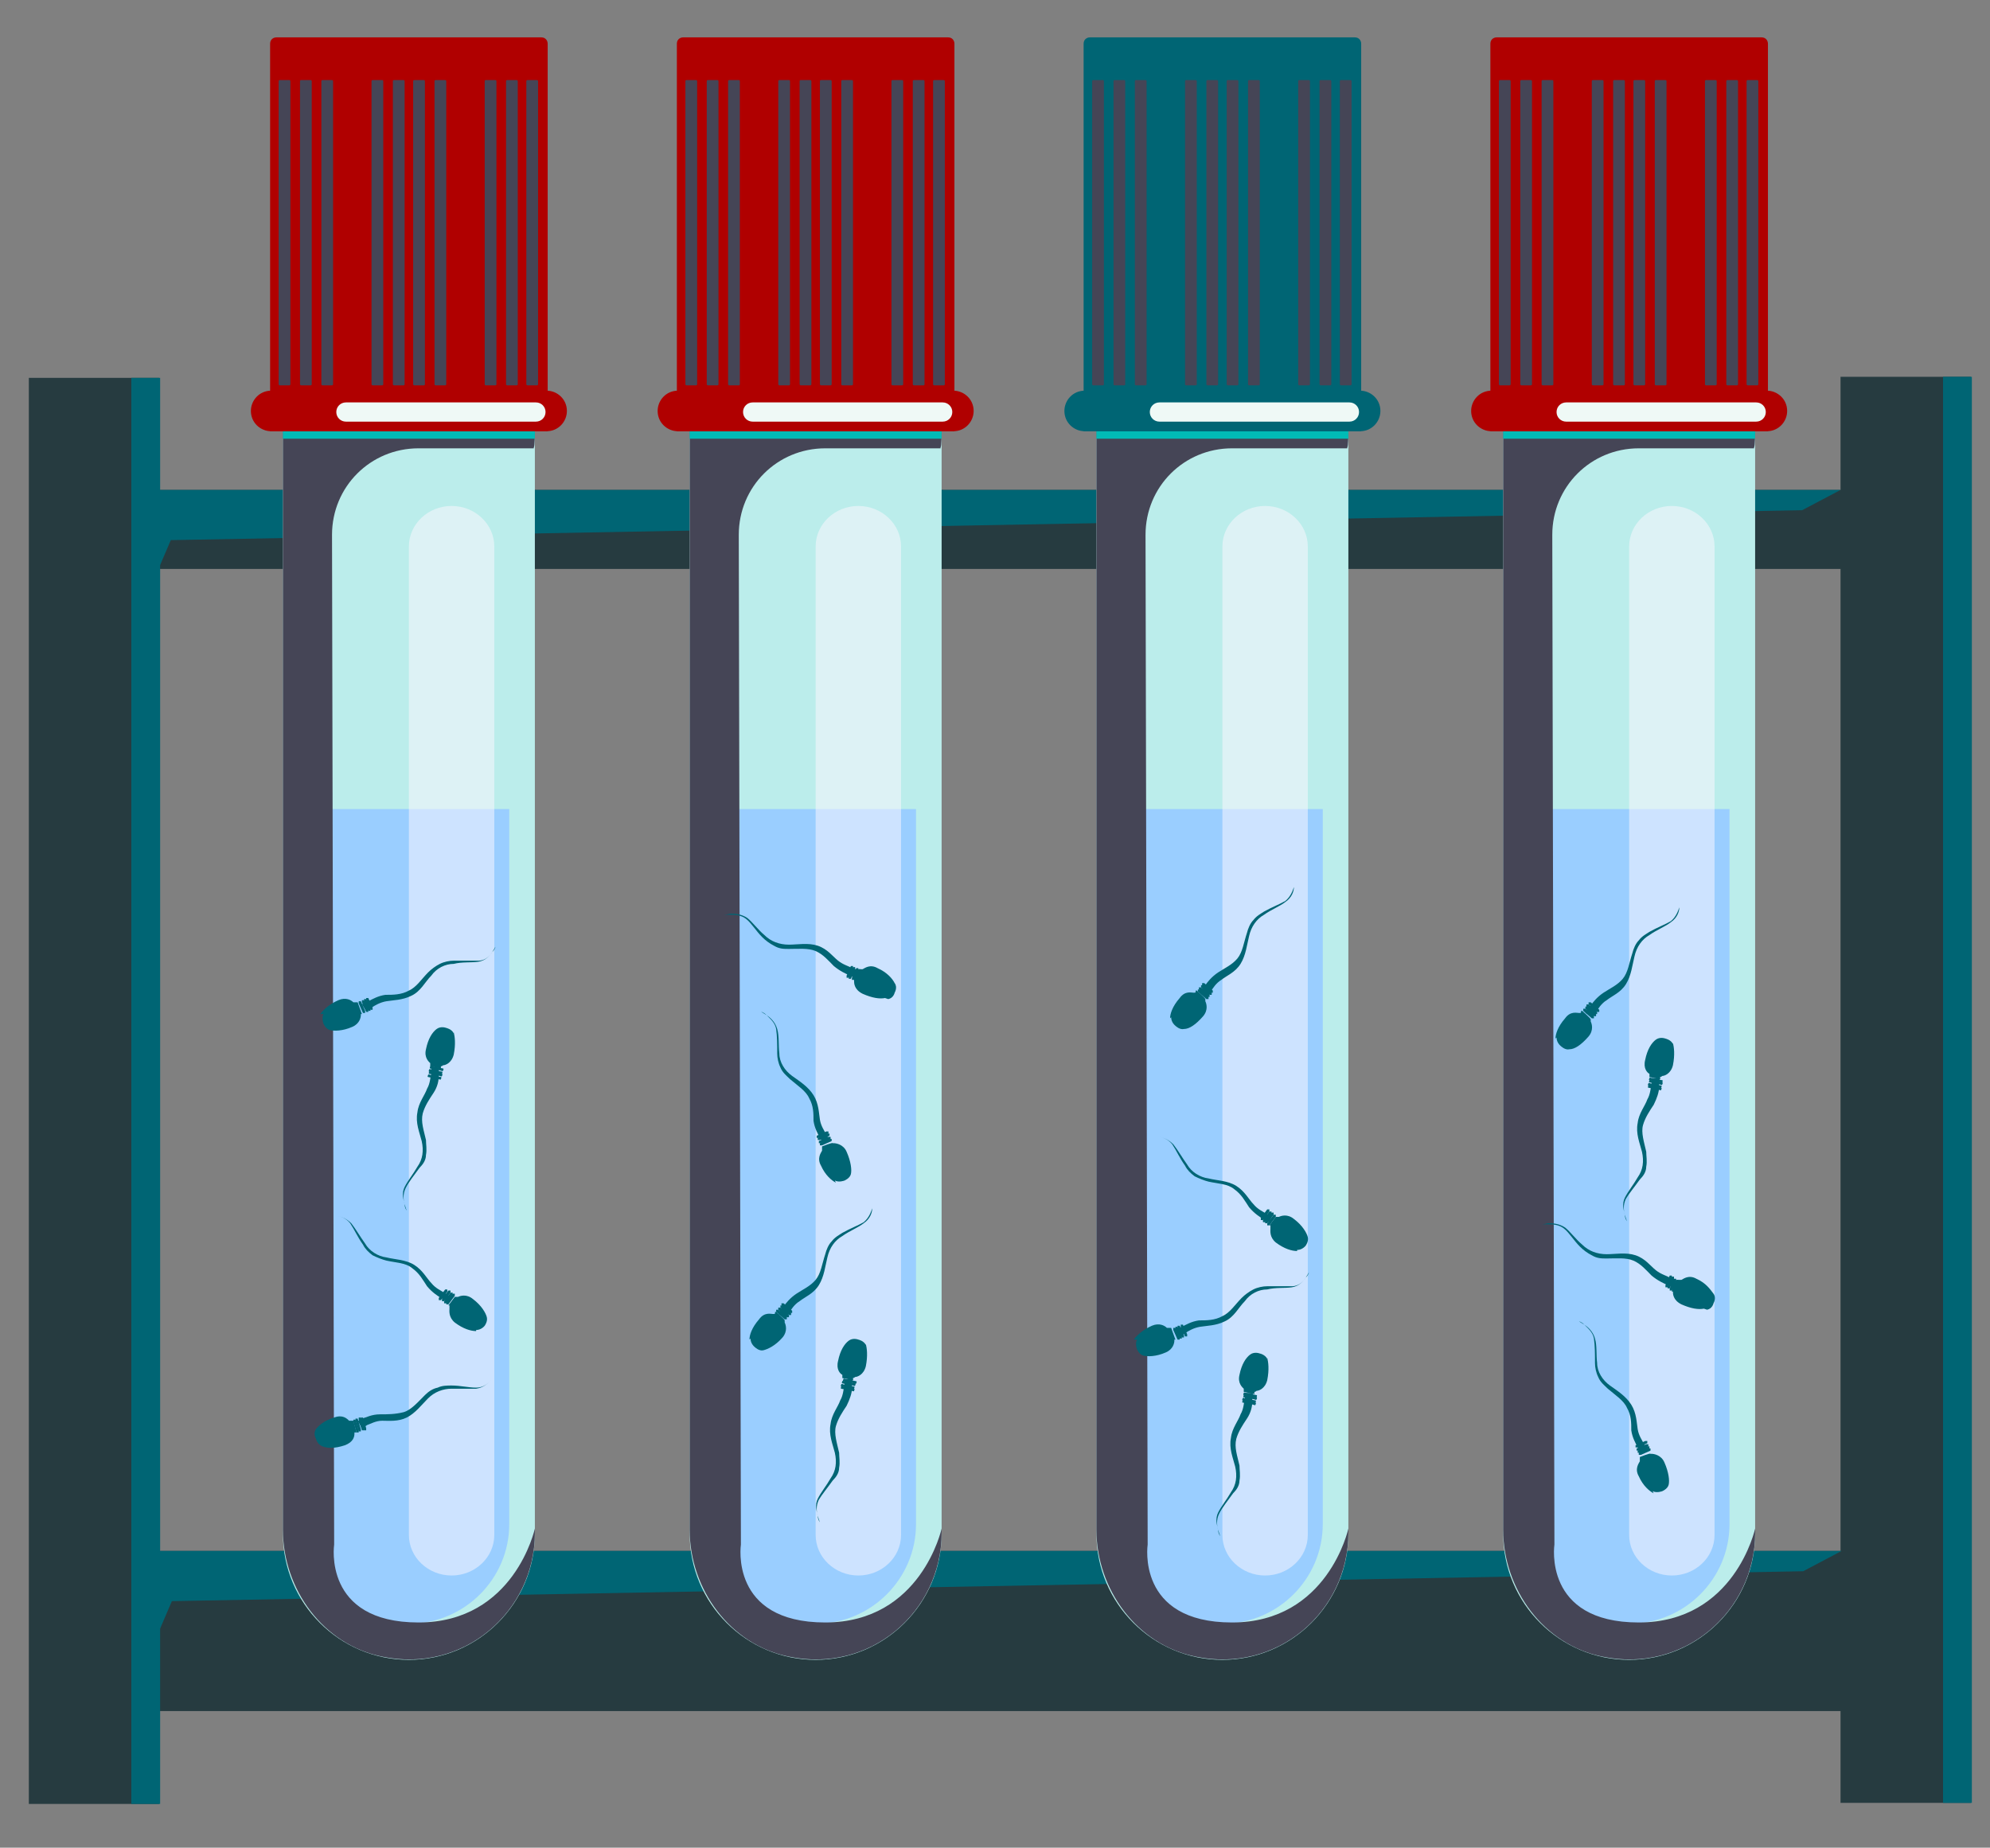 <?xml version="1.0" encoding="UTF-8"?>
<svg xmlns="http://www.w3.org/2000/svg" version="1.1" viewBox="0 0 186.4 173.1">
  <rect x="0" y="0" width="186.4" height="173.1" fill="#808080" stroke="none"/>
  <!-- Generator: Adobe Illustrator 29.5.1, SVG Export Plug-In . SVG Version: 2.1.0 Build 141)  -->
  <defs>
    <style>
      .st0 {
        fill: #006574;
      }

      .st1 {
        fill: #fff9ff;
        opacity: .5;
      }

      .st1, .st2, .st3, .st4 {
        mix-blend-mode: soft-light;
      }

      .st5 {
        isolation: isolate;
      }

      .st6, .st4 {
        fill: #454556;
      }

      .st7 {
        fill: #01bbb6;
      }

      .st8 {
        fill: #b00000;
      }

      .st9 {
        fill: #263b40;
      }

      .st10 {
        fill: #bbedeb;
      }

      .st11 {
        fill: #9aceff;
      }

      .st3 {
        fill: #eff9f6;
      }
    </style>
  </defs>
  <g class="st5">
    <g id="Layer_1">
      <g>
        <g>
          <rect class="st9" x="14.5" y="45.9" width="163.5" height="7.4"/>
          <rect class="st9" x="14.9" y="145.3" width="162.8" height="15"/>
          <rect class="st9" x="172.4" y="35.3" width="12.2" height="133.6"/>
          <rect class="st9" x="2.7" y="35.4" width="12.2" height="133.6"/>
          <rect class="st0" x="182" y="35.3" width="2.7" height="133.6"/>
          <rect class="st0" x="12.3" y="35.4" width="2.7" height="133.6"/>
          <polygon class="st0" points="14.8 45.9 172.4 45.9 168.8 47.8 16 50.6 14.8 53.4 14.8 45.9"/>
          <polygon class="st0" points="14.9 145.3 172.5 145.3 168.9 147.2 16.1 150 14.9 152.8 14.9 145.3"/>
        </g>
        <g>
          <g>
            <g>
              <path class="st10" d="M114.5,155.5h0c-6.5,0-11.8-5.3-11.8-11.8V40.4h23.6v103.3c0,6.5-5.3,11.8-11.8,11.8Z"/>
              <path class="st11" d="M114.5,152.1h0c-5.1,0-9.3-4.2-9.3-9.3v-67h18.7v67c0,5.1-4.2,9.3-9.3,9.3Z"/>
              <path class="st4" d="M126.2,42.2v-.3c.1,0,.1-1.5.1-1.5h-23.6v102.9c0,5.6,3.8,10.8,9.3,11.9,7.6,1.6,14.3-4.2,14.3-11.6v-.4s-1.9,8.8-10.9,8.8-7.9-7.3-7.9-7.3l-.2-94.6c0-4.5,3.6-8.1,8.1-8.1h10.8Z"/>
              <rect class="st7" x="102.7" y="40.4" width="23.6" height=".7"/>
              <path class="st1" d="M118.5,147.6h0c-2.2,0-4-1.7-4-3.8V51.2c0-2.1,1.8-3.8,4-3.8h0c2.2,0,4,1.7,4,3.8v92.6c0,2.1-1.8,3.8-4,3.8Z"/>
            </g>
            <path class="st0" d="M102.1,3.5h24.8c.4,0,.6.3.6.6v36.3h-26V4.1c0-.4.3-.6.6-.6Z"/>
            <path class="st0" d="M127.4,40.4h-25.8c-1,0-1.9-.8-1.9-1.9h0c0-1,.8-1.9,1.9-1.9h25.8c1,0,1.9.8,1.9,1.9h0c0,1-.8,1.9-1.9,1.9Z"/>
            <path class="st3" d="M126.4,39.5h-17.8c-.5,0-.9-.4-.9-.9h0c0-.5.4-.9.9-.9h17.8c.5,0,.9.4.9.9h0c0,.5-.4.9-.9.9Z"/>
            <g class="st2">
              <rect class="st6" x="102.3" y="7.5" width="1.1" height="28.6" rx=".1" ry=".1"/>
              <rect class="st6" x="104.3" y="7.5" width="1.1" height="28.6" rx=".1" ry=".1"/>
              <rect class="st6" x="106.3" y="7.5" width="1.1" height="28.6" rx=".1" ry=".1"/>
            </g>
            <g class="st2">
              <rect class="st6" x="111" y="7.5" width="1.1" height="28.6" rx=".1" ry=".1"/>
              <rect class="st6" x="113" y="7.5" width="1.1" height="28.6" rx=".1" ry=".1"/>
              <rect class="st6" x="114.9" y="7.5" width="1.1" height="28.6" rx=".1" ry=".1"/>
              <rect class="st6" x="116.9" y="7.5" width="1.1" height="28.6" rx=".1" ry=".1"/>
            </g>
            <g class="st2">
              <rect class="st6" x="121.6" y="7.5" width="1.1" height="28.6" rx=".1" ry=".1"/>
              <rect class="st6" x="123.6" y="7.5" width="1.1" height="28.6" rx=".1" ry=".1"/>
              <rect class="st6" x="125.5" y="7.5" width="1.1" height="28.6" rx=".1" ry=".1"/>
            </g>
          </g>
          <g>
            <g>
              <path class="st0" d="M109.7,95.3c0,.5.4.8.4.8,0,0,.4.4.8.3.5,0,1.1-.4,1.8-1.2.5-.6.3-1.2.2-1.4,0,0,0-.1,0-.2h0c0-.1-.8-.8-.8-.8h-.1c0,.2,0,.2-.2.2-.2,0-.8-.2-1.3.5-.7.8-.9,1.5-.9,1.9Z"/>
              <path class="st0" d="M112.4,92.7l.8.7c0,0,0,.1,0,.2h0c0,0-.1,0-.2,0l-.8-.7c0,0,0-.1,0-.2h0c0,0,.1,0,.2,0Z"/>
              <path class="st0" d="M112.5,92.5l.8.7c0,0,0,.1,0,.2h0c0,0-.1,0-.2,0l-.8-.7c0,0,0-.1,0-.2h0c0,0,.1,0,.2,0Z"/>
              <path class="st0" d="M112.7,92.3l.8.7c0,0,0,.1,0,.2h0c0,0-.1,0-.2,0l-.8-.7c0,0,0-.1,0-.2h0c0,0,.1,0,.2,0Z"/>
              <path class="st0" d="M112.8,92.1l.8.7c0,0,0,.1,0,.2h0c0,0-.1,0-.2,0l-.8-.7c0,0,0-.1,0-.2h0c0,0,.1,0,.2,0Z"/>
              <path class="st0" d="M112.5,92.8s.1-.2.4-.5c.2-.3.6-.8,1.2-1.2.6-.4,1.3-.7,1.8-1.3.5-.6.6-1.5.9-2.4.1-.4.3-.9.6-1.2.3-.4.7-.6,1-.8.7-.4,1.5-.7,2-1,.5-.4.7-1,.8-1.3,0-.4,0-.6,0-.6,0,0,0,.2,0,.6,0,.4-.2,1-.8,1.4-.5.4-1.3.7-2,1.2-.7.4-1.2,1.1-1.4,2-.2.8-.3,1.8-.8,2.6-.5.8-1.3,1.1-1.8,1.5-.5.3-.8.8-1,1.1-.2.3-.3.5-.3.5l-.7-.4Z"/>
            </g>
            <g>
              <path class="st0" d="M121.5,117.1c.5,0,.8-.4.8-.4,0,0,.3-.4.2-.8s-.5-1.1-1.3-1.7c-.6-.5-1.2-.3-1.4-.2,0,0-.1,0-.2,0h-.1c0,0-.6.8-.6.8h.1c0,.2,0,.2,0,.3,0,.2-.1.8.5,1.3.8.6,1.5.8,2,.8Z"/>
              <path class="st0" d="M118.7,114.6l.6-.8c0,0,.1,0,.2,0h0c0,0,0,.1,0,.2l-.6.8c0,0-.1,0-.2,0h0c0,0,0-.1,0-.2Z"/>
              <path class="st0" d="M118.5,114.4l.6-.8c0,0,.1,0,.2,0h0c0,0,0,.1,0,.2l-.6.8c0,0-.1,0-.2,0h0c0,0,0-.1,0-.2Z"/>
              <path class="st0" d="M118.3,114.3l.6-.8c0,0,.1,0,.2,0h0c0,0,0,.1,0,.2l-.6.8c0,0-.1,0-.2,0h0c0,0,0-.1,0-.2Z"/>
              <path class="st0" d="M118.1,114.1l.6-.8c0,0,.1,0,.2,0h0c0,0,0,.1,0,.2l-.6.8c0,0-.1,0-.2,0h0c0,0,0-.1,0-.2Z"/>
              <path class="st0" d="M118.9,114.5s-.2-.1-.6-.3c-.3-.2-.8-.5-1.3-1.1-.4-.6-.7-1.2-1.4-1.7-.6-.5-1.5-.5-2.4-.7-.4-.1-.9-.3-1.3-.5-.4-.3-.7-.6-.9-1-.5-.7-.8-1.4-1.2-2-.4-.5-1-.7-1.4-.7-.4,0-.6,0-.6,0,0,0,.2,0,.6,0,.4,0,1,.2,1.5.7.4.5.8,1.2,1.3,1.9.4.7,1.2,1.2,2,1.3.8.2,1.8.2,2.6.7.8.5,1.2,1.3,1.6,1.7.4.5.9.7,1.2.9.3.2.5.3.5.3l-.3.7Z"/>
            </g>
            <g>
              <path class="st0" d="M106.5,125.5c-.2.4,0,.9,0,.9,0,0,.2.5.6.6s1.2.1,2.1-.3c.7-.3.8-.9.8-1.1,0,0,0-.1,0-.1h.1c0,0-.4-1.1-.4-1.1h-.2c0,0-.1,0-.2,0-.2-.2-.7-.5-1.4-.2-.9.4-1.4.9-1.7,1.3Z"/>
              <path class="st0" d="M110.1,124.4l.4.9c0,0,0,.1,0,.2h0c0,0-.1,0-.2,0l-.4-.9c0,0,0-.1,0-.2h0c0,0,.1,0,.2,0Z"/>
              <path class="st0" d="M110.3,124.3l.4.9c0,0,0,.1,0,.2h0c0,0-.1,0-.2,0l-.4-.9c0,0,0-.1,0-.2h0c0,0,.1,0,.2,0Z"/>
              <path class="st0" d="M110.5,124.2l.4.9c0,0,0,.1,0,.2h0c0,0-.1,0-.2,0l-.4-.9c0,0,0-.1,0-.2h0c0,0,.1,0,.2,0Z"/>
              <path class="st0" d="M110.8,124.1l.4.9c0,0,0,.1,0,.2h0c0,0-.1,0-.2,0l-.4-.9c0,0,0-.1,0-.2h0c0,0,.1,0,.2,0Z"/>
              <path class="st0" d="M110.1,124.6s.2-.1.6-.3c.4-.2.9-.5,1.6-.6.7,0,1.5,0,2.2-.4.7-.3,1.2-1.1,1.8-1.7.3-.3.7-.6,1.1-.8.4-.2.9-.3,1.3-.3.8,0,1.6,0,2.3,0,.7,0,1.1-.5,1.3-.8.2-.3.3-.5.3-.5,0,0,0,.2-.3.5-.2.3-.6.8-1.3.9-.7.1-1.5,0-2.3.2-.8,0-1.6.4-2.1,1.1-.6.6-1,1.5-1.9,1.9-.8.4-1.7.4-2.3.5-.6.1-1.1.4-1.4.6-.3.2-.5.3-.5.3l-.4-.6Z"/>
            </g>
            <g>
              <path class="st0" d="M118.7,127.3c-.2-.4-.7-.5-.7-.5,0,0-.5-.2-.9.1-.4.3-.8.9-1,1.9-.2.8.3,1.2.4,1.3,0,0,0,0,0,.1v.2s1,.2,1,.2v-.2c0,0,.1,0,.2-.1.2,0,.8-.2,1-1,.2-1,.1-1.7,0-2.1Z"/>
              <path class="st0" d="M117.5,130.9l-1-.2c0,0-.1,0,0-.2h0c0,0,0-.1.2,0l1,.2c0,0,.1,0,0,.2h0c0,0,0,.1-.2,0Z"/>
              <path class="st0" d="M117.5,131.1l-1-.2c0,0-.1,0,0-.2h0c0,0,0-.1.2,0l1,.2c0,0,.1,0,0,.2h0c0,0,0,.1-.2,0Z"/>
              <path class="st0" d="M117.4,131.4l-1-.2c0,0-.1,0,0-.2h0c0,0,0-.1.2,0l1,.2c0,0,.1,0,0,.2h0c0,0,0,.1-.2,0Z"/>
              <path class="st0" d="M117.4,131.6l-1-.2c0,0-.1,0,0-.2h0c0,0,0-.1.2,0l1,.2c0,0,.1,0,0,.2h0c0,0,0,.1-.2,0Z"/>
              <path class="st0" d="M117.3,130.7s0,.2,0,.6c0,.4-.1,1-.5,1.6-.4.6-.8,1.2-1,1.9-.2.8.1,1.6.3,2.5,0,.4.1.9,0,1.4,0,.5-.3.9-.6,1.2-.5.7-1,1.3-1.3,1.9-.3.6-.2,1.2-.1,1.5,0,.4.2.6.2.6,0,0-.1-.2-.2-.6-.1-.4-.3-1,0-1.6.3-.6.8-1.2,1.2-1.9.5-.7.6-1.5.4-2.4-.2-.8-.6-1.7-.4-2.7.1-.9.7-1.6.9-2.2.3-.5.3-1.1.4-1.4,0-.4,0-.6,0-.6h.8Z"/>
            </g>
          </g>
        </g>
        <g>
          <g>
            <g>
              <path class="st10" d="M38.3,155.5h0c-6.5,0-11.8-5.3-11.8-11.8V40.4h23.6v103.3c0,6.5-5.3,11.8-11.8,11.8Z"/>
              <path class="st11" d="M38.3,152.1h0c-5.1,0-9.3-4.2-9.3-9.3v-67h18.7v67c0,5.1-4.2,9.3-9.3,9.3Z"/>
              <path class="st4" d="M50,42.2v-.3c.1,0,.1-1.5.1-1.5h-23.6v102.9c0,5.6,3.8,10.8,9.3,11.9,7.6,1.6,14.3-4.2,14.3-11.6v-.4s-1.9,8.8-10.9,8.8-7.9-7.3-7.9-7.3l-.2-94.6c0-4.5,3.6-8.1,8.1-8.1h10.8Z"/>
              <rect class="st7" x="26.5" y="40.4" width="23.6" height=".7"/>
              <path class="st1" d="M42.3,147.6h0c-2.2,0-4-1.7-4-3.8V51.2c0-2.1,1.8-3.8,4-3.8h0c2.2,0,4,1.7,4,3.8v92.6c0,2.1-1.8,3.8-4,3.8Z"/>
            </g>
            <path class="st8" d="M25.9,3.5h24.8c.4,0,.6.3.6.6v36.3h-26V4.1c0-.4.3-.6.6-.6Z"/>
            <path class="st8" d="M51.2,40.4h-25.8c-1,0-1.9-.8-1.9-1.9h0c0-1,.8-1.9,1.9-1.9h25.8c1,0,1.9.8,1.9,1.9h0c0,1-.8,1.9-1.9,1.9Z"/>
            <path class="st3" d="M50.2,39.5h-17.8c-.5,0-.9-.4-.9-.9h0c0-.5.4-.9.9-.9h17.8c.5,0,.9.4.9.9h0c0,.5-.4.9-.9.9Z"/>
            <g class="st2">
              <rect class="st6" x="26.1" y="7.5" width="1.1" height="28.6" rx=".1" ry=".1"/>
              <rect class="st6" x="28.1" y="7.5" width="1.1" height="28.6" rx=".1" ry=".1"/>
              <rect class="st6" x="30.1" y="7.5" width="1.1" height="28.6" rx=".1" ry=".1"/>
            </g>
            <g class="st2">
              <rect class="st6" x="34.8" y="7.5" width="1.1" height="28.6" rx=".1" ry=".1"/>
              <rect class="st6" x="36.8" y="7.5" width="1.1" height="28.6" rx=".1" ry=".1"/>
              <rect class="st6" x="38.7" y="7.5" width="1.1" height="28.6" rx=".1" ry=".1"/>
              <rect class="st6" x="40.7" y="7.5" width="1.1" height="28.6" rx=".1" ry=".1"/>
            </g>
            <g class="st2">
              <rect class="st6" x="45.4" y="7.5" width="1.1" height="28.6" rx=".1" ry=".1"/>
              <rect class="st6" x="47.4" y="7.5" width="1.1" height="28.6" rx=".1" ry=".1"/>
              <rect class="st6" x="49.3" y="7.5" width="1.1" height="28.6" rx=".1" ry=".1"/>
            </g>
          </g>
          <g>
            <g>
              <path class="st0" d="M44.6,124.6c.5,0,.8-.4.8-.4,0,0,.3-.4.2-.8-.1-.4-.5-1.1-1.3-1.7-.6-.5-1.2-.3-1.4-.2,0,0-.1,0-.2,0h-.1c0,0-.6.8-.6.8h.1c0,.2,0,.2,0,.3,0,.2-.1.8.5,1.3.8.6,1.5.8,2,.8Z"/>
              <path class="st0" d="M41.8,122l.6-.8c0,0,.1,0,.2,0h0c0,0,0,.1,0,.2l-.6.8c0,0-.1,0-.2,0h0c0,0,0-.1,0-.2Z"/>
              <path class="st0" d="M41.6,121.9l.6-.8c0,0,.1,0,.2,0h0c0,0,0,.1,0,.2l-.6.8c0,0-.1,0-.2,0h0c0,0,0-.1,0-.2Z"/>
              <path class="st0" d="M41.4,121.7l.6-.8c0,0,.1,0,.2,0h0c0,0,0,.1,0,.2l-.6.8c0,0-.1,0-.2,0h0c0,0,0-.1,0-.2Z"/>
              <path class="st0" d="M41.1,121.6l.6-.8c0,0,.1,0,.2,0h0c0,0,0,.1,0,.2l-.6.8c0,0-.1,0-.2,0h0c0,0,0-.1,0-.2Z"/>
              <path class="st0" d="M41.9,121.9s-.2-.1-.6-.3c-.3-.2-.8-.5-1.3-1.1-.4-.6-.7-1.2-1.4-1.7-.6-.5-1.5-.5-2.4-.7-.4-.1-.9-.3-1.3-.5-.4-.3-.7-.6-.9-1-.5-.7-.8-1.4-1.2-2-.4-.5-1-.7-1.4-.7-.4,0-.6,0-.6,0,0,0,.2,0,.6,0,.4,0,1,.2,1.5.7.4.5.8,1.2,1.3,1.9.4.7,1.2,1.2,2,1.3.8.2,1.8.2,2.6.7.8.5,1.2,1.3,1.6,1.7.4.5.9.7,1.2.9.3.2.5.3.5.3l-.3.7Z"/>
            </g>
            <g>
              <path class="st0" d="M29.6,133.9c-.3.4,0,.9,0,.9,0,0,.1.5.6.7s1.2.2,2.1-.1c.8-.3.9-.8.9-1.1,0,0,0-.1,0-.1h.2c0,0-.3-1.1-.3-1.1h-.2c0,0-.1,0-.2,0-.2-.2-.6-.6-1.4-.3-1,.3-1.5.8-1.8,1.2Z"/>
              <path class="st0" d="M33.3,133l.3,1c0,0,0,.1,0,.2h0c0,0-.1,0-.2,0l-.3-1c0,0,0-.1,0-.2h0c0,0,.1,0,.2,0Z"/>
              <path class="st0" d="M33.5,132.9l.3,1c0,0,0,.1,0,.2h0c0,0-.1,0-.2,0l-.3-1c0,0,0-.1,0-.2h0c0,0,.1,0,.2,0Z"/>
              <path class="st0" d="M33.8,132.8l.3,1c0,0,0,.1,0,.2h0c0,0-.1,0-.2,0l-.3-1c0,0,0-.1,0-.2h0c0,0,.1,0,.2,0Z"/>
              <path class="st0" d="M34,132.8l.3,1c0,0,0,.1,0,.2h0c0,0-.1,0-.2,0l-.3-1c0,0,0-.1,0-.2h0c0,0,.1,0,.2,0Z"/>
              <path class="st0" d="M33.3,133.2s.2,0,.6-.3c.4-.1.9-.4,1.7-.4.7,0,1.4,0,2.2-.2.7-.2,1.3-.9,2-1.6.3-.3.7-.6,1.2-.7.4-.2.9-.2,1.3-.2.8,0,1.6.2,2.3.2.7,0,1.1-.4,1.4-.7.3-.3.4-.5.4-.5,0,0-.1.2-.4.5-.3.3-.7.7-1.4.8-.7,0-1.5,0-2.3,0-.8,0-1.6.3-2.2.9-.6.6-1.2,1.4-2,1.8-.8.4-1.7.3-2.3.3-.6,0-1.1.3-1.4.4-.3.2-.5.3-.5.3l-.4-.7Z"/>
            </g>
            <g>
              <path class="st0" d="M30.3,95c-.2.4,0,.9,0,.9,0,0,.2.5.6.6s1.2.1,2.1-.3c.7-.3.8-.9.8-1.1,0,0,0-.1,0-.1h.1c0,0-.4-1.1-.4-1.1h-.2c0,0-.1,0-.2,0-.2-.2-.7-.5-1.4-.2-.9.4-1.4.9-1.7,1.3Z"/>
              <path class="st0" d="M33.8,93.8l.4.9c0,0,0,.1,0,.2h0c0,0-.1,0-.2,0l-.4-.9c0,0,0-.1,0-.2h0c0,0,.1,0,.2,0Z"/>
              <path class="st0" d="M34.1,93.7l.4.9c0,0,0,.1,0,.2h0c0,0-.1,0-.2,0l-.4-.9c0,0,0-.1,0-.2h0c0,0,.1,0,.2,0Z"/>
              <path class="st0" d="M34.3,93.6l.4.9c0,0,0,.1,0,.2h0c0,0-.1,0-.2,0l-.4-.9c0,0,0-.1,0-.2h0c0,0,.1,0,.2,0Z"/>
              <path class="st0" d="M34.5,93.5l.4.9c0,0,0,.1,0,.2h0c0,0-.1,0-.2,0l-.4-.9c0,0,0-.1,0-.2h0c0,0,.1,0,.2,0Z"/>
              <path class="st0" d="M33.9,94.1s.2-.1.6-.3c.4-.2.9-.5,1.6-.6.7,0,1.5,0,2.2-.4.7-.3,1.2-1.1,1.8-1.7.3-.3.7-.6,1.1-.8.4-.2.9-.3,1.3-.3.8,0,1.6,0,2.3,0,.7,0,1.1-.5,1.3-.8.2-.3.3-.5.3-.5,0,0,0,.2-.3.5-.2.3-.6.8-1.3.9-.7.1-1.5,0-2.3.2-.8,0-1.6.4-2.1,1.1-.6.6-1,1.5-1.9,1.9-.8.4-1.7.4-2.3.5-.6.1-1.1.4-1.4.6-.3.2-.5.3-.5.3l-.4-.6Z"/>
            </g>
            <g>
              <path class="st0" d="M42.5,96.8c-.2-.4-.7-.5-.7-.5,0,0-.5-.2-.9.1-.4.3-.8.9-1,1.9-.2.8.3,1.2.4,1.3,0,0,0,0,0,.1v.2s1,.2,1,.2v-.2c0,0,.1,0,.2-.1.2,0,.8-.2,1-1,.2-1,.1-1.7,0-2.1Z"/>
              <path class="st0" d="M41.3,100.3l-1-.2c0,0-.1,0,0-.2h0c0,0,0-.1.2,0l1,.2c0,0,.1,0,0,.2h0c0,0,0,.1-.2,0Z"/>
              <path class="st0" d="M41.2,100.6l-1-.2c0,0-.1,0,0-.2h0c0,0,0-.1.2,0l1,.2c0,0,.1,0,0,.2h0c0,0,0,.1-.2,0Z"/>
              <path class="st0" d="M41.2,100.8l-1-.2c0,0-.1,0,0-.2h0c0,0,0-.1.2,0l1,.2c0,0,.1,0,0,.2h0c0,0,0,.1-.2,0Z"/>
              <path class="st0" d="M41.1,101.1l-1-.2c0,0-.1,0,0-.2h0c0,0,0-.1.2,0l1,.2c0,0,.1,0,0,.2h0c0,0,0,.1-.2,0Z"/>
              <path class="st0" d="M41.1,100.2s0,.2,0,.6c0,.4-.1,1-.5,1.6-.4.6-.8,1.2-1,1.9-.2.8.1,1.6.3,2.5,0,.4.1.9,0,1.4,0,.5-.3.9-.6,1.2-.5.7-1,1.3-1.3,1.9-.3.6-.2,1.2-.1,1.5,0,.4.2.6.2.6,0,0-.1-.2-.2-.6-.1-.4-.3-1,0-1.6.3-.6.8-1.2,1.2-1.9.5-.7.6-1.5.4-2.4-.2-.8-.6-1.7-.4-2.7.1-.9.7-1.6.9-2.2.3-.5.3-1.1.4-1.4,0-.4,0-.6,0-.6h.8Z"/>
            </g>
          </g>
        </g>
        <g>
          <g>
            <g>
              <path class="st10" d="M152.6,155.5h0c-6.5,0-11.8-5.3-11.8-11.8V40.4h23.6v103.3c0,6.5-5.3,11.8-11.8,11.8Z"/>
              <path class="st11" d="M152.6,152.1h0c-5.1,0-9.3-4.2-9.3-9.3v-67h18.7v67c0,5.1-4.2,9.3-9.3,9.3Z"/>
              <path class="st4" d="M164.3,42.2v-.3c.1,0,.1-1.5.1-1.5h-23.6v102.9c0,5.6,3.8,10.8,9.3,11.9,7.6,1.6,14.3-4.2,14.3-11.6v-.4s-1.9,8.8-10.9,8.8-7.9-7.3-7.9-7.3l-.2-94.6c0-4.5,3.6-8.1,8.1-8.1h10.8Z"/>
              <rect class="st7" x="140.8" y="40.4" width="23.6" height=".7"/>
              <path class="st1" d="M156.6,147.6h0c-2.2,0-4-1.7-4-3.8V51.2c0-2.1,1.8-3.8,4-3.8h0c2.2,0,4,1.7,4,3.8v92.6c0,2.1-1.8,3.8-4,3.8Z"/>
            </g>
            <path class="st8" d="M140.2,3.5h24.8c.4,0,.6.3.6.6v36.3h-26V4.1c0-.4.3-.6.6-.6Z"/>
            <path class="st8" d="M165.5,40.4h-25.8c-1,0-1.9-.8-1.9-1.9h0c0-1,.8-1.9,1.9-1.9h25.8c1,0,1.9.8,1.9,1.9h0c0,1-.8,1.9-1.9,1.9Z"/>
            <path class="st3" d="M164.5,39.5h-17.8c-.5,0-.9-.4-.9-.9h0c0-.5.4-.9.9-.9h17.8c.5,0,.9.4.9.9h0c0,.5-.4.9-.9.9Z"/>
            <g class="st2">
              <rect class="st6" x="140.4" y="7.5" width="1.1" height="28.6" rx=".1" ry=".1"/>
              <rect class="st6" x="142.4" y="7.5" width="1.1" height="28.6" rx=".1" ry=".1"/>
              <rect class="st6" x="144.4" y="7.5" width="1.1" height="28.6" rx=".1" ry=".1"/>
            </g>
            <g class="st2">
              <rect class="st6" x="149.1" y="7.5" width="1.1" height="28.6" rx=".1" ry=".1"/>
              <rect class="st6" x="151.1" y="7.5" width="1.1" height="28.6" rx=".1" ry=".1"/>
              <rect class="st6" x="153" y="7.5" width="1.1" height="28.6" rx=".1" ry=".1"/>
              <rect class="st6" x="155" y="7.5" width="1.1" height="28.6" rx=".1" ry=".1"/>
            </g>
            <g class="st2">
              <rect class="st6" x="159.7" y="7.5" width="1.1" height="28.6" rx=".1" ry=".1"/>
              <rect class="st6" x="161.7" y="7.5" width="1.1" height="28.6" rx=".1" ry=".1"/>
              <rect class="st6" x="163.6" y="7.5" width="1.1" height="28.6" rx=".1" ry=".1"/>
            </g>
          </g>
          <g>
            <g>
              <path class="st0" d="M145.8,97.2c0,.5.4.8.4.8,0,0,.4.4.8.3.5,0,1.1-.4,1.8-1.2.5-.6.3-1.2.2-1.4,0,0,0-.1,0-.2h0c0-.1-.8-.8-.8-.8h-.1c0,.2,0,.2-.2.2-.2,0-.8-.2-1.3.5-.7.8-.9,1.5-.9,1.9Z"/>
              <path class="st0" d="M148.5,94.5l.8.7c0,0,0,.1,0,.2h0c0,0-.1,0-.2,0l-.8-.7c0,0,0-.1,0-.2h0c0,0,.1,0,.2,0Z"/>
              <path class="st0" d="M148.7,94.3l.8.7c0,0,0,.1,0,.2h0c0,0-.1,0-.2,0l-.8-.7c0,0,0-.1,0-.2h0c0,0,.1,0,.2,0Z"/>
              <path class="st0" d="M148.8,94.1l.8.7c0,0,0,.1,0,.2h0c0,0-.1,0-.2,0l-.8-.7c0,0,0-.1,0-.2h0c0,0,.1,0,.2,0Z"/>
              <path class="st0" d="M149,93.9l.8.7c0,0,0,.1,0,.2h0c0,0-.1,0-.2,0l-.8-.7c0,0,0-.1,0-.2h0c0,0,.1,0,.2,0Z"/>
              <path class="st0" d="M148.6,94.7s.1-.2.4-.5c.2-.3.6-.8,1.2-1.2.6-.4,1.3-.7,1.8-1.3.5-.6.6-1.5.9-2.4.1-.4.3-.9.6-1.2.3-.4.7-.6,1-.8.7-.4,1.5-.7,2-1,.5-.4.7-1,.8-1.3,0-.4,0-.6,0-.6,0,0,0,.2,0,.6,0,.4-.2,1-.8,1.4-.5.4-1.3.7-2,1.2-.7.4-1.2,1.1-1.4,2-.2.8-.3,1.8-.8,2.6-.5.8-1.3,1.1-1.8,1.5-.5.3-.8.8-1,1.1-.2.3-.3.5-.3.5l-.7-.4Z"/>
            </g>
            <g>
              <path class="st0" d="M156.7,97.8c-.2-.4-.7-.5-.7-.5,0,0-.5-.2-.9.1-.4.3-.8.9-1,1.9-.2.8.2,1.2.4,1.3,0,0,0,0,0,.1v.2s1,.2,1,.2v-.2c0,0,.1,0,.2-.1.2,0,.8-.2,1-1,.2-1,.1-1.7,0-2.1Z"/>
              <path class="st0" d="M155.5,101.4l-1-.2c0,0-.1,0,0-.2h0c0,0,0-.1.2,0l1,.2c0,0,.1,0,0,.2h0c0,0,0,.1-.2,0Z"/>
              <path class="st0" d="M155.5,101.6l-1-.2c0,0-.1,0,0-.2h0c0,0,0-.1.2,0l1,.2c0,0,.1,0,0,.2h0c0,0,0,.1-.2,0Z"/>
              <path class="st0" d="M155.4,101.9l-1-.2c0,0-.1,0,0-.2h0c0,0,0-.1.2,0l1,.2c0,0,.1,0,0,.2h0c0,0,0,.1-.2,0Z"/>
              <path class="st0" d="M155.4,102.1l-1-.2c0,0-.1,0,0-.2h0c0,0,0-.1.2,0l1,.2c0,0,.1,0,0,.2h0c0,0,0,.1-.2,0Z"/>
              <path class="st0" d="M155.4,101.3s0,.2,0,.6c0,.4-.2,1-.5,1.6-.4.6-.8,1.2-1,1.9-.2.7.1,1.6.3,2.5,0,.4.1.9,0,1.4,0,.5-.3.9-.6,1.2-.5.7-1,1.3-1.3,1.8-.3.6-.2,1.2-.1,1.5,0,.4.2.6.2.6,0,0-.1-.2-.2-.6-.1-.4-.3-1,0-1.6.3-.6.8-1.2,1.2-1.9.5-.7.6-1.5.4-2.4-.2-.8-.6-1.7-.4-2.7.1-.9.7-1.6.9-2.2.3-.5.3-1.1.4-1.4,0-.4,0-.6,0-.6h.8Z"/>
            </g>
            <g>
              <path class="st0" d="M159.9,122.7c.5-.1.6-.6.6-.6,0,0,.3-.5,0-.9s-.7-1-1.6-1.4c-.7-.4-1.2,0-1.4.1,0,0-.1,0-.2,0h-.2c0,0-.5.9-.5.9h.1c0,.1,0,.2,0,.2,0,.2,0,.8.8,1.2.9.4,1.6.5,2.1.4Z"/>
              <path class="st0" d="M156.6,120.8l.4-.9c0,0,.1,0,.2,0h0c0,0,0,.1,0,.2l-.4.9c0,0-.1,0-.2,0h0c0,0,0-.1,0-.2Z"/>
              <path class="st0" d="M156.4,120.7l.4-.9c0,0,.1,0,.2,0h0c0,0,0,.1,0,.2l-.4.9c0,0-.1,0-.2,0h0c0,0,0-.1,0-.2Z"/>
              <path class="st0" d="M156.2,120.5l.4-.9c0,0,.1,0,.2,0h0c0,0,0,.1,0,.2l-.4.9c0,0-.1,0-.2,0h0c0,0,0-.1,0-.2Z"/>
              <path class="st0" d="M156,120.4l.4-.9c0,0,.1,0,.2,0h0c0,0,0,.1,0,.2l-.4.9c0,0-.1,0-.2,0h0c0,0,0-.1,0-.2Z"/>
              <path class="st0" d="M156.8,120.6s-.2,0-.6-.2c-.4-.2-.9-.4-1.5-.9-.5-.5-1-1.1-1.7-1.4-.7-.3-1.6-.2-2.5-.2-.5,0-.9,0-1.4-.3-.4-.2-.8-.5-1.1-.8-.6-.6-1-1.3-1.5-1.7-.5-.4-1.1-.4-1.5-.4-.4,0-.6,0-.6,0,0,0,.2,0,.6-.1.4,0,1,0,1.6.4.5.4,1,1.1,1.6,1.6.6.6,1.4.9,2.3.9.8,0,1.8-.2,2.7.1.9.3,1.4,1,1.9,1.4.5.4,1,.5,1.3.7.4.1.6.2.6.2l-.2.7Z"/>
            </g>
            <g>
              <path class="st0" d="M154.8,139.7c.4.2.9,0,.9,0,0,0,.5-.2.6-.6.1-.4,0-1.2-.4-2.1-.3-.7-1-.8-1.2-.8,0,0-.1,0-.1,0h0c0-.1-1,.3-1,.3v.2c0,0,0,.1,0,.2-.1.2-.5.7-.1,1.4.4.9,1,1.4,1.4,1.6Z"/>
              <path class="st0" d="M153.5,136.1l.9-.4c0,0,.1,0,.2,0h0c0,0,0,.1,0,.2l-.9.4c0,0-.1,0-.2,0h0c0,0,0-.1,0-.2Z"/>
              <path class="st0" d="M153.4,135.9l.9-.4c0,0,.1,0,.2,0h0c0,0,0,.1,0,.2l-.9.4c0,0-.1,0-.2,0h0c0,0,0-.1,0-.2Z"/>
              <path class="st0" d="M153.3,135.7l.9-.4c0,0,.1,0,.2,0h0c0,0,0,.1,0,.2l-.9.4c0,0-.1,0-.2,0h0c0,0,0-.1,0-.2Z"/>
              <path class="st0" d="M153.2,135.4l.9-.4c0,0,.1,0,.2,0h0c0,0,0,.1,0,.2l-.9.4c0,0-.1,0-.2,0h0c0,0,0-.1,0-.2Z"/>
              <path class="st0" d="M153.7,136.1s-.1-.2-.3-.5c-.2-.4-.5-.9-.6-1.6,0-.7,0-1.4-.4-2.1-.3-.7-1.1-1.2-1.8-1.8-.3-.3-.7-.6-.9-1.1-.2-.4-.3-.9-.3-1.3,0-.8,0-1.6-.1-2.3-.1-.6-.6-1-.9-1.3-.3-.2-.5-.3-.5-.3,0,0,.2,0,.5.3.3.2.8.6,1,1.3.2.7.1,1.5.2,2.3,0,.8.5,1.6,1.2,2.1.7.5,1.5,1,2,1.8.5.8.5,1.7.6,2.3.1.6.4,1,.6,1.4.2.3.3.5.3.5l-.6.4Z"/>
            </g>
          </g>
        </g>
        <g>
          <g>
            <g>
              <path class="st10" d="M76.4,155.5h0c-6.5,0-11.8-5.3-11.8-11.8V40.4h23.6v103.3c0,6.5-5.3,11.8-11.8,11.8Z"/>
              <path class="st11" d="M76.4,152.1h0c-5.1,0-9.3-4.2-9.3-9.3v-67h18.7v67c0,5.1-4.2,9.3-9.3,9.3Z"/>
              <path class="st4" d="M88.1,42.2v-.3c.1,0,.1-1.5.1-1.5h-23.6v102.9c0,5.6,3.8,10.8,9.3,11.9,7.6,1.6,14.3-4.2,14.3-11.6v-.4s-1.9,8.8-10.9,8.8-7.9-7.3-7.9-7.3l-.2-94.6c0-4.5,3.6-8.1,8.1-8.1h10.8Z"/>
              <rect class="st7" x="64.6" y="40.4" width="23.6" height=".7"/>
              <path class="st1" d="M80.4,147.6h0c-2.2,0-4-1.7-4-3.8V51.2c0-2.1,1.8-3.8,4-3.8h0c2.2,0,4,1.7,4,3.8v92.6c0,2.1-1.8,3.8-4,3.8Z"/>
            </g>
            <path class="st8" d="M64,3.5h24.8c.4,0,.6.3.6.6v36.3h-26V4.1c0-.4.3-.6.6-.6Z"/>
            <path class="st8" d="M89.3,40.4h-25.8c-1,0-1.9-.8-1.9-1.9h0c0-1,.8-1.9,1.9-1.9h25.8c1,0,1.9.8,1.9,1.9h0c0,1-.8,1.9-1.9,1.9Z"/>
            <path class="st3" d="M88.3,39.5h-17.8c-.5,0-.9-.4-.9-.9h0c0-.5.4-.9.9-.9h17.8c.5,0,.9.4.9.9h0c0,.5-.4.9-.9.9Z"/>
            <g class="st2">
              <rect class="st6" x="64.2" y="7.5" width="1.1" height="28.6" rx=".1" ry=".1"/>
              <rect class="st6" x="66.2" y="7.5" width="1.1" height="28.6" rx=".1" ry=".1"/>
              <rect class="st6" x="68.2" y="7.5" width="1.1" height="28.6" rx=".1" ry=".1"/>
            </g>
            <g class="st2">
              <rect class="st6" x="72.9" y="7.5" width="1.1" height="28.6" rx=".1" ry=".1"/>
              <rect class="st6" x="74.9" y="7.5" width="1.1" height="28.6" rx=".1" ry=".1"/>
              <rect class="st6" x="76.8" y="7.5" width="1.1" height="28.6" rx=".1" ry=".1"/>
              <rect class="st6" x="78.8" y="7.5" width="1.1" height="28.6" rx=".1" ry=".1"/>
            </g>
            <g class="st2">
              <rect class="st6" x="83.5" y="7.5" width="1.1" height="28.6" rx=".1" ry=".1"/>
              <rect class="st6" x="85.5" y="7.5" width="1.1" height="28.6" rx=".1" ry=".1"/>
              <rect class="st6" x="87.4" y="7.5" width="1.1" height="28.6" rx=".1" ry=".1"/>
            </g>
          </g>
          <g>
            <g>
              <path class="st0" d="M70.3,125.4c0,.5.4.8.4.8,0,0,.4.4.8.3s1.1-.4,1.8-1.2c.5-.6.3-1.2.2-1.4,0,0,0-.1,0-.2h0c0-.1-.8-.8-.8-.8h-.1c0,.2,0,.2-.2.2-.2,0-.8-.2-1.3.5-.7.8-.9,1.5-.9,1.9Z"/>
              <path class="st0" d="M72.9,122.7l.8.7c0,0,0,.1,0,.2h0c0,0-.1,0-.2,0l-.8-.7c0,0,0-.1,0-.2h0c0,0,.1,0,.2,0Z"/>
              <path class="st0" d="M73.1,122.5l.8.7c0,0,0,.1,0,.2h0c0,0-.1,0-.2,0l-.8-.7c0,0,0-.1,0-.2h0c0,0,.1,0,.2,0Z"/>
              <path class="st0" d="M73.3,122.3l.8.7c0,0,0,.1,0,.2h0c0,0-.1,0-.2,0l-.8-.7c0,0,0-.1,0-.2h0c0,0,.1,0,.2,0Z"/>
              <path class="st0" d="M73.4,122.1l.8.7c0,0,0,.1,0,.2h0c0,0-.1,0-.2,0l-.8-.7c0,0,0-.1,0-.2h0c0,0,.1,0,.2,0Z"/>
              <path class="st0" d="M73,122.9s.1-.2.4-.5c.2-.3.6-.8,1.2-1.2.6-.4,1.3-.7,1.8-1.3.5-.6.6-1.5.9-2.4.1-.4.3-.9.6-1.2.3-.4.7-.6,1-.8.7-.4,1.5-.7,2-1,.5-.4.7-1,.8-1.3,0-.4,0-.6,0-.6,0,0,0,.2,0,.6,0,.4-.2,1-.8,1.4-.5.4-1.3.7-2,1.2-.7.4-1.2,1.1-1.4,2-.2.8-.3,1.8-.8,2.6-.5.8-1.3,1.1-1.8,1.5-.5.3-.8.8-1,1.1-.2.3-.3.5-.3.5l-.7-.4Z"/>
            </g>
            <g>
              <path class="st0" d="M81.1,126c-.2-.4-.7-.5-.7-.5,0,0-.5-.2-.9.1-.4.3-.8.9-1,1.9-.2.8.2,1.2.4,1.3,0,0,0,0,0,.1v.2s1,.2,1,.2v-.2c0,0,.1,0,.2-.1.2,0,.8-.2,1-1,.2-1,.1-1.7,0-2.1Z"/>
              <path class="st0" d="M80,129.6l-1-.2c0,0-.1,0,0-.2h0c0,0,0-.1.2,0l1,.2c0,0,.1,0,0,.2h0c0,0,0,.1-.2,0Z"/>
              <path class="st0" d="M79.9,129.8l-1-.2c0,0-.1,0,0-.2h0c0,0,0-.1.2,0l1,.2c0,0,.1,0,0,.2h0c0,0,0,.1-.2,0Z"/>
              <path class="st0" d="M79.8,130.1l-1-.2c0,0-.1,0,0-.2h0c0,0,0-.1.2,0l1,.2c0,0,.1,0,0,.2h0c0,0,0,.1-.2,0Z"/>
              <path class="st0" d="M79.8,130.3l-1-.2c0,0-.1,0,0-.2h0c0,0,0-.1.2,0l1,.2c0,0,.1,0,0,.2h0c0,0,0,.1-.2,0Z"/>
              <path class="st0" d="M79.8,129.5s0,.2,0,.6c0,.4-.2,1-.5,1.6-.4.6-.8,1.2-1,1.9-.2.7.1,1.6.3,2.5,0,.4.1.9,0,1.4,0,.5-.3.9-.6,1.2-.5.7-1,1.3-1.3,1.8-.3.6-.2,1.2-.1,1.5,0,.4.2.6.2.6,0,0-.1-.2-.2-.6-.1-.4-.3-1,0-1.6.3-.6.8-1.2,1.2-1.9.5-.7.6-1.5.4-2.4-.2-.8-.6-1.7-.4-2.7.1-.9.7-1.6.9-2.2.3-.5.3-1.1.4-1.4,0-.4,0-.6,0-.6h.8Z"/>
            </g>
            <g>
              <path class="st0" d="M83.2,93.6c.5-.1.6-.6.6-.6,0,0,.3-.5,0-.9-.2-.4-.7-1-1.6-1.4-.7-.4-1.2,0-1.4.1,0,0-.1,0-.2,0h-.2c0,0-.5.9-.5.9h.1c0,.1,0,.2,0,.2,0,.2,0,.8.8,1.2.9.4,1.6.5,2.1.4Z"/>
              <path class="st0" d="M80,91.7l.4-.9c0,0,.1,0,.2,0h0c0,0,0,.1,0,.2l-.4.9c0,0-.1,0-.2,0h0c0,0,0-.1,0-.2Z"/>
              <path class="st0" d="M79.8,91.6l.4-.9c0,0,.1,0,.2,0h0c0,0,0,.1,0,.2l-.4.9c0,0-.1,0-.2,0h0c0,0,0-.1,0-.2Z"/>
              <path class="st0" d="M79.5,91.5l.4-.9c0,0,.1,0,.2,0h0c0,0,0,.1,0,.2l-.4.9c0,0-.1,0-.2,0h0c0,0,0-.1,0-.2Z"/>
              <path class="st0" d="M79.3,91.4l.4-.9c0,0,.1,0,.2,0h0c0,0,0,.1,0,.2l-.4.9c0,0-.1,0-.2,0h0c0,0,0-.1,0-.2Z"/>
              <path class="st0" d="M80.2,91.6s-.2,0-.6-.2c-.4-.2-.9-.4-1.5-.9-.5-.5-1-1.1-1.7-1.4-.7-.3-1.6-.2-2.5-.2-.5,0-.9,0-1.4-.3-.4-.2-.8-.5-1.1-.8-.6-.6-1-1.3-1.5-1.7-.5-.4-1.1-.4-1.5-.4-.4,0-.6,0-.6,0,0,0,.2,0,.6-.1.4,0,1,0,1.6.4.5.4,1,1.1,1.6,1.6.6.6,1.4.9,2.3.9.8,0,1.8-.2,2.7.1.9.3,1.4,1,1.9,1.4.5.4,1,.5,1.3.7.4.1.6.2.6.2l-.2.7Z"/>
            </g>
            <g>
              <path class="st0" d="M78.2,110.6c.4.2.9,0,.9,0,0,0,.5-.2.6-.6.1-.4,0-1.2-.4-2.1-.3-.7-1-.8-1.2-.8,0,0-.1,0-.1,0h0c0-.1-1,.3-1,.3v.2c0,0,0,.1,0,.2-.1.2-.5.7-.1,1.4.4.9,1,1.4,1.4,1.6Z"/>
              <path class="st0" d="M76.8,107.1l.9-.4c0,0,.1,0,.2,0h0c0,0,0,.1,0,.2l-.9.4c0,0-.1,0-.2,0h0c0,0,0-.1,0-.2Z"/>
              <path class="st0" d="M76.7,106.9l.9-.4c0,0,.1,0,.2,0h0c0,0,0,.1,0,.2l-.9.4c0,0-.1,0-.2,0h0c0,0,0-.1,0-.2Z"/>
              <path class="st0" d="M76.6,106.6l.9-.4c0,0,.1,0,.2,0h0c0,0,0,.1,0,.2l-.9.4c0,0-.1,0-.2,0h0c0,0,0-.1,0-.2Z"/>
              <path class="st0" d="M76.5,106.4l.9-.4c0,0,.1,0,.2,0h0c0,0,0,.1,0,.2l-.9.4c0,0-.1,0-.2,0h0c0,0,0-.1,0-.2Z"/>
              <path class="st0" d="M77.1,107.1s-.1-.2-.3-.5c-.2-.4-.5-.9-.6-1.6,0-.7,0-1.4-.4-2.1-.3-.7-1.1-1.2-1.8-1.8-.3-.3-.7-.6-.9-1.1-.2-.4-.3-.9-.3-1.3,0-.8,0-1.6-.1-2.3-.1-.6-.6-1-.9-1.3-.3-.2-.5-.3-.5-.3,0,0,.2,0,.5.3.3.2.8.6,1,1.3.2.7.1,1.5.2,2.3,0,.8.5,1.6,1.2,2.1.7.5,1.5,1,2,1.8.5.8.5,1.7.6,2.3.1.6.4,1,.6,1.4.2.3.3.5.3.5l-.6.4Z"/>
            </g>
          </g>
        </g>
      </g>
    </g>
  </g>
</svg>